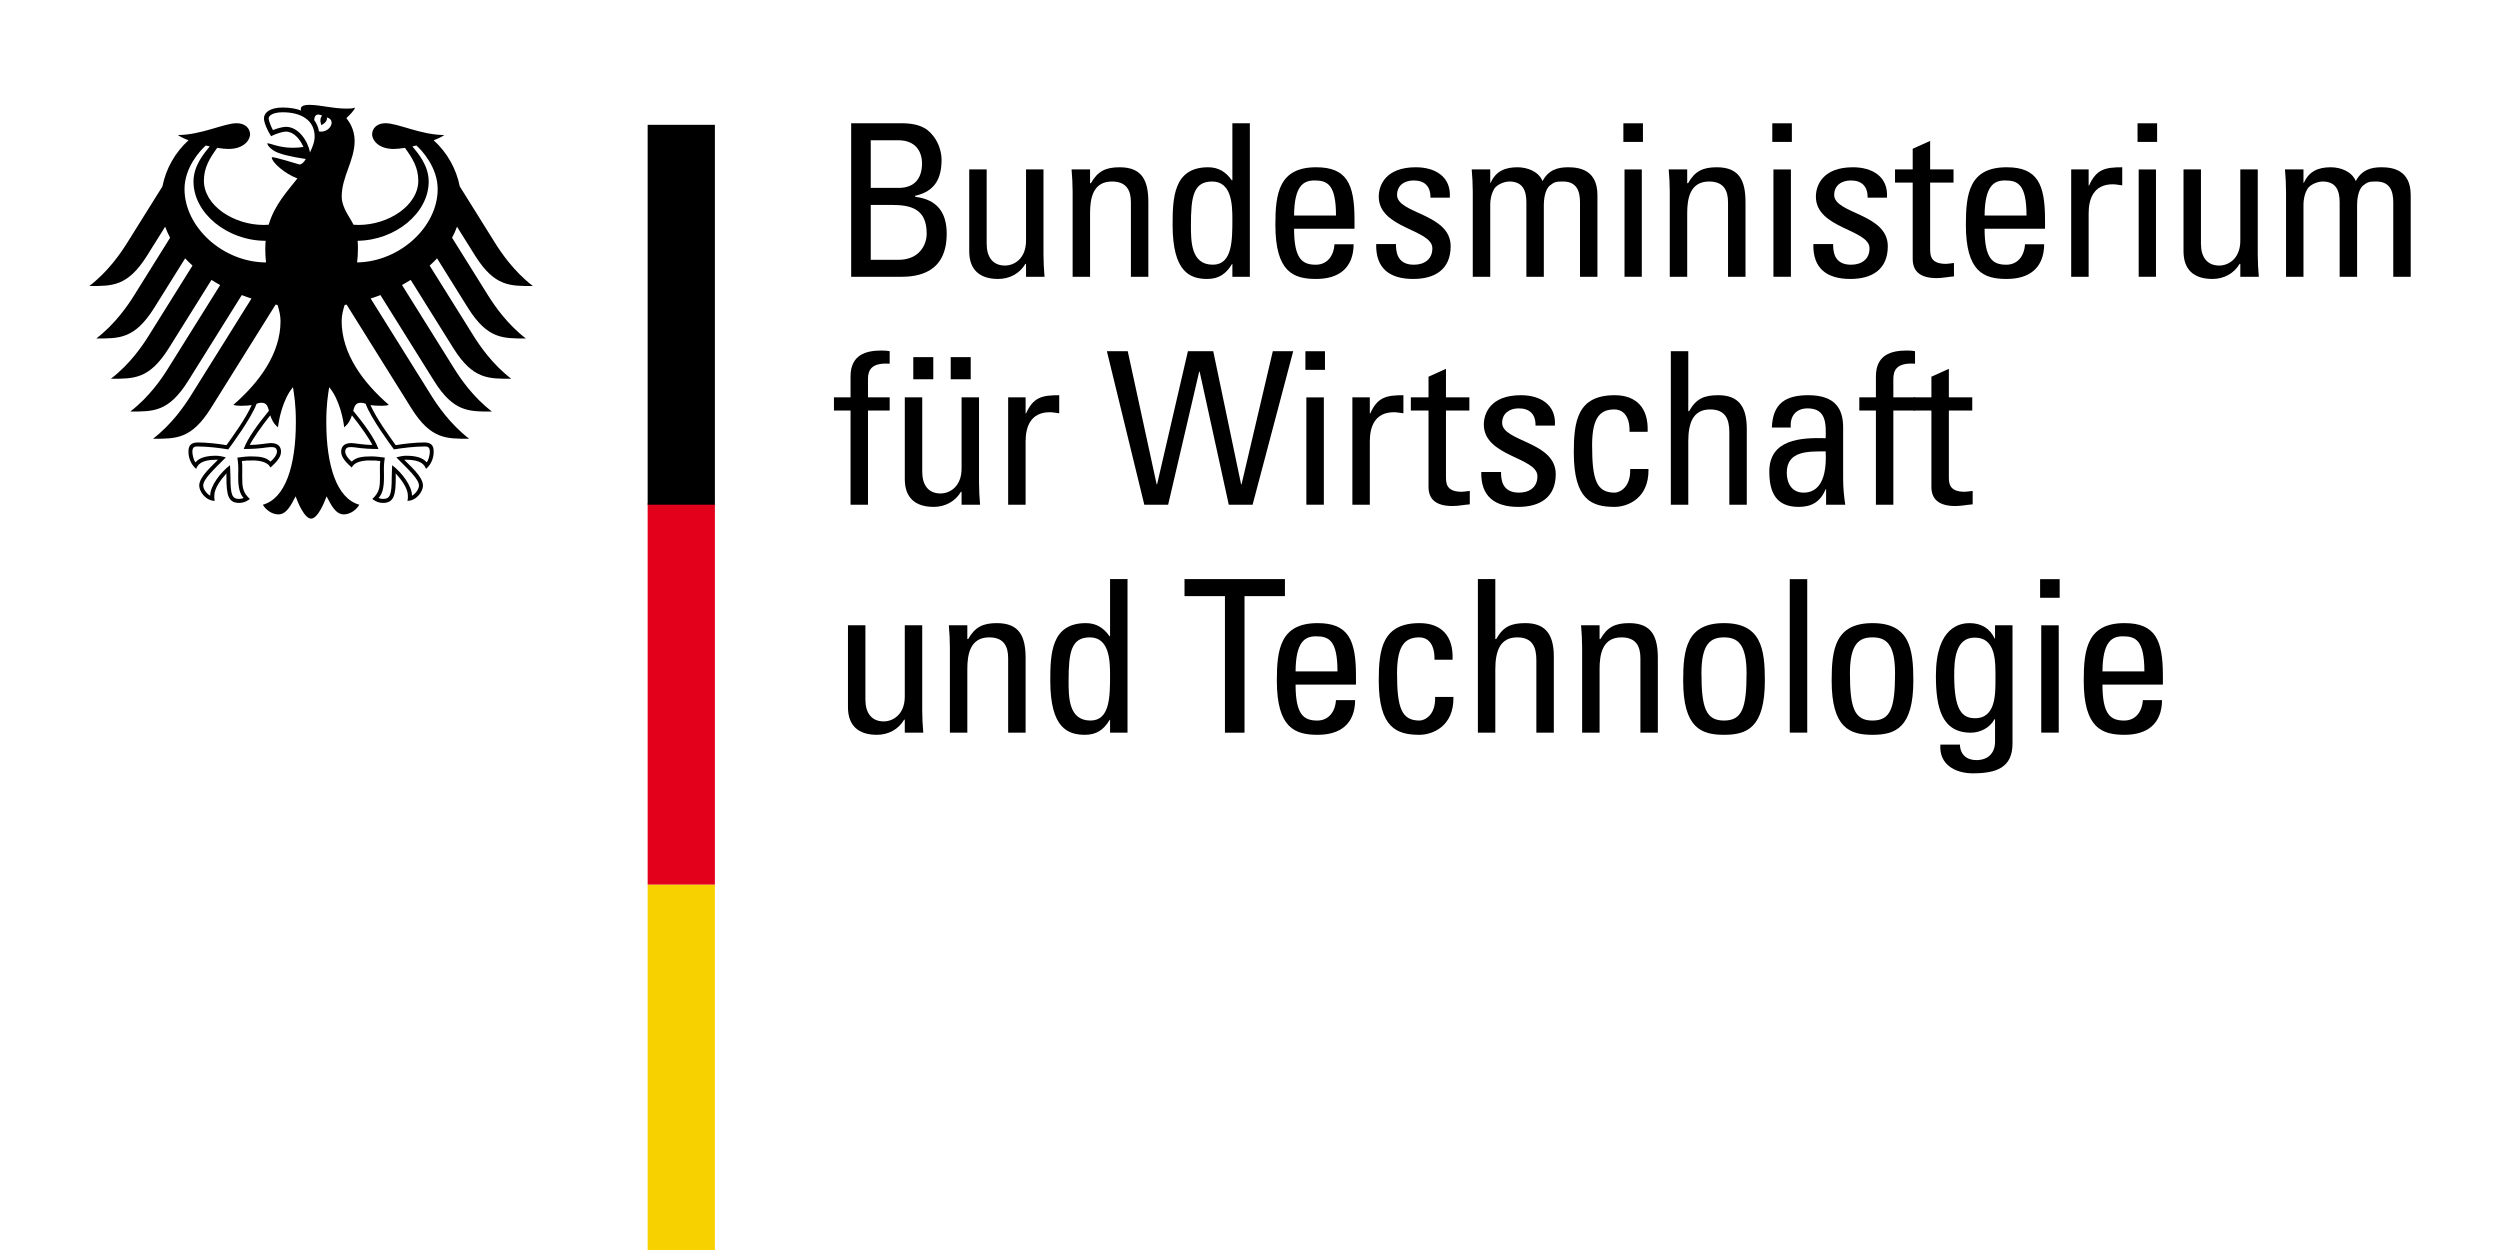 <svg width="160" height="80" viewBox="0 0 160 80" fill="none" xmlns="http://www.w3.org/2000/svg">
<g clip-path="url(#clip0_3325_43288)">
<path d="M41.45 80.926H45.753V56.613H41.45V80.926Z" fill="#F7D100"/>
<path d="M41.45 56.613H45.753V32.216H41.45V56.613Z" fill="#E3001B"/>
<path d="M41.45 32.301H45.753V7.988H41.45V32.301Z" fill="black"/>
<path fill-rule="evenodd" clip-rule="evenodd" d="M28.011 12.102C28.011 10.717 27.004 9.621 26.649 9.312L26.394 9.37C26.771 9.831 27.436 10.601 27.436 11.622C27.436 13.63 25.313 15.377 22.889 15.41C22.909 15.615 22.907 15.797 22.907 15.954C22.907 16.241 22.888 16.523 22.854 16.796C25.604 16.746 28.011 14.51 28.011 12.102ZM24.22 28.735C23.046 28.735 22.792 28.613 22.482 28.613C22.283 28.613 22.094 28.631 22.094 28.913C22.094 29.108 22.314 29.393 22.512 29.543C22.788 29.268 23.168 29.209 23.779 29.209C24.066 29.209 24.455 29.265 24.628 29.288C24.604 29.457 24.569 29.675 24.569 29.983C24.569 30.145 24.575 30.333 24.575 30.532C24.575 31.225 24.474 31.593 24.232 31.87C24.285 31.902 24.423 31.931 24.506 31.931C24.956 31.931 25.071 31.701 25.071 30.535C25.071 30.182 25.099 29.856 25.099 29.772C25.728 30.251 26.368 31.106 26.368 31.725C26.573 31.62 26.814 31.31 26.814 31.077C26.814 30.656 26.11 30.029 25.364 29.271C25.468 29.247 25.745 29.167 25.973 29.167C26.559 29.167 27.033 29.265 27.309 29.59C27.419 29.471 27.509 29.115 27.509 28.912C27.509 28.56 27.307 28.574 27.161 28.574C26.536 28.574 25.765 28.67 25.212 28.761C25.012 28.493 23.732 26.762 23.4 25.84C23.305 25.806 23.231 25.778 23.073 25.778C22.765 25.778 22.685 25.993 22.606 26.287C23.311 27.143 23.989 28.074 24.22 28.735ZM17.212 26.287C17.133 25.993 17.055 25.778 16.747 25.778C16.589 25.778 16.515 25.806 16.421 25.84C16.087 26.762 14.808 28.493 14.606 28.761C14.056 28.67 13.282 28.574 12.659 28.574C12.511 28.574 12.311 28.56 12.311 28.912C12.311 29.115 12.399 29.471 12.51 29.59C12.785 29.265 13.26 29.167 13.846 29.167C14.076 29.167 14.351 29.247 14.455 29.271C13.709 30.029 13.005 30.656 13.005 31.077C13.005 31.31 13.247 31.62 13.452 31.725C13.452 31.106 14.093 30.251 14.719 29.772C14.719 29.856 14.749 30.182 14.749 30.535C14.749 31.701 14.864 31.931 15.313 31.931C15.395 31.931 15.535 31.902 15.588 31.87C15.346 31.593 15.244 31.225 15.244 30.532C15.244 30.333 15.251 30.145 15.251 29.983C15.251 29.675 15.215 29.457 15.192 29.288C15.363 29.265 15.755 29.209 16.04 29.209C16.652 29.209 17.031 29.268 17.308 29.543C17.506 29.393 17.725 29.108 17.725 28.913C17.725 28.631 17.537 28.613 17.337 28.613C17.027 28.613 16.775 28.735 15.599 28.735C15.83 28.074 16.507 27.143 17.212 26.287ZM12.384 11.622C12.384 10.601 13.049 9.831 13.424 9.37L13.171 9.312C12.815 9.621 11.809 10.717 11.809 12.102C11.809 14.527 14.25 16.779 17.025 16.797C16.996 16.533 16.978 16.253 16.978 15.954C16.978 15.767 16.986 15.584 17.002 15.411C14.55 15.411 12.384 13.649 12.384 11.622ZM19.842 9.755C19.968 9.464 20.137 9.119 20.137 8.738C20.137 7.687 19.265 7.186 18.098 7.186C17.499 7.186 17.196 7.379 17.196 7.574C17.196 7.768 17.395 8.195 17.47 8.327C17.686 8.231 18.075 8.117 18.301 8.117C19.102 8.117 19.701 9.016 19.842 9.755ZM20.414 8.41C21.097 8.543 21.562 7.671 20.914 7.515C21.004 7.804 20.567 8.007 20.567 8.007C20.567 8.007 20.401 7.621 20.616 7.401C20.22 7.207 20.119 7.444 20.111 7.688C20.267 7.897 20.369 8.14 20.414 8.41ZM22.623 14.383C22.732 14.39 22.836 14.396 22.945 14.396C24.866 14.396 26.771 13.153 26.771 11.561C26.771 10.713 26.389 10.119 25.917 9.462C25.641 9.508 25.389 9.533 25.19 9.533C24.32 9.533 23.848 9.068 23.814 8.609C23.814 8.196 24.15 7.885 24.67 7.885C25.477 7.885 26.951 8.641 28.434 8.641C28.288 8.752 28.046 8.868 27.753 8.977C28.622 9.761 29.203 10.81 29.426 11.932L31.699 15.571C32.081 16.179 32.889 17.374 34.105 18.306C32.635 18.306 31.657 18.341 30.415 16.374L29.249 14.509C29.164 14.75 29.056 14.985 28.932 15.215L31.25 18.927C31.637 19.54 32.434 20.726 33.657 21.663C32.185 21.663 31.211 21.698 29.966 19.73L27.972 16.535C27.822 16.693 27.665 16.849 27.498 16.998L30.314 21.505C30.702 22.121 31.497 23.302 32.721 24.24C31.25 24.24 30.275 24.275 29.03 22.306L26.286 17.914C26.105 18.028 25.92 18.138 25.73 18.243L29.079 23.604C29.466 24.221 30.259 25.401 31.485 26.339C30.015 26.339 29.038 26.375 27.797 24.405L24.347 18.885C24.142 18.964 23.933 19.038 23.723 19.105L27.623 25.346C28.002 25.95 28.817 27.15 30.027 28.08C28.556 28.08 27.58 28.114 26.338 26.146L22.183 19.495L22.056 19.518C21.943 19.878 21.866 20.214 21.866 20.549C21.866 22.638 23.237 24.483 24.883 25.908C24.777 25.953 24.593 25.971 24.423 25.971C24.085 25.971 23.865 25.95 23.71 25.925C24.093 26.792 24.911 27.91 25.325 28.49C25.864 28.394 26.648 28.317 27.161 28.317C27.697 28.317 27.756 28.631 27.756 28.912C27.756 29.399 27.529 29.791 27.265 30.007C27.166 29.755 26.965 29.422 25.973 29.422L25.872 29.427C26.164 29.75 27.071 30.485 27.071 31.077C27.071 31.467 26.642 32.054 26.075 32.054C26.11 31.928 26.105 31.811 26.105 31.725C26.105 31.246 25.68 30.686 25.323 30.295C25.331 30.412 25.328 30.399 25.328 30.535C25.328 31.666 25.226 32.187 24.506 32.187C24.155 32.187 23.91 31.993 23.828 31.936C24.293 31.505 24.319 31.167 24.319 30.532L24.314 29.983C24.313 29.838 24.315 29.647 24.338 29.507C24.08 29.471 23.978 29.472 23.779 29.472C23.779 29.472 22.758 29.392 22.512 29.923C22.235 29.67 21.834 29.312 21.834 28.913C21.834 28.651 21.957 28.356 22.482 28.356C22.681 28.356 23.309 28.479 23.832 28.479C23.693 28.165 23.064 27.249 22.523 26.582C22.439 26.84 22.311 27.121 22.026 27.348C21.987 26.919 21.737 25.567 21.067 24.779C20.989 25.312 20.883 25.86 20.883 27.015C20.883 29.828 21.561 31.906 22.996 32.302C22.81 32.63 22.415 32.921 22.005 32.921C21.48 32.921 21.193 32.326 20.902 31.766C20.751 32.18 20.331 33.192 19.91 33.192C19.489 33.192 19.07 32.18 18.918 31.766C18.626 32.326 18.34 32.921 17.814 32.921C17.404 32.921 17.009 32.63 16.823 32.302C18.258 31.906 18.935 29.828 18.935 27.015C18.935 25.86 18.83 25.312 18.751 24.779C18.084 25.567 17.832 26.919 17.793 27.348C17.509 27.121 17.38 26.84 17.297 26.582C16.755 27.249 16.128 28.165 15.987 28.479C16.512 28.479 17.138 28.356 17.337 28.356C17.863 28.356 17.986 28.651 17.986 28.913C17.986 29.312 17.583 29.67 17.308 29.923C17.061 29.392 16.04 29.472 16.04 29.472C15.842 29.472 15.74 29.471 15.482 29.507C15.503 29.647 15.508 29.838 15.504 29.983L15.502 30.532C15.502 31.167 15.525 31.505 15.993 31.936C15.909 31.993 15.665 32.187 15.313 32.187C14.594 32.187 14.492 31.666 14.492 30.535C14.492 30.399 14.487 30.412 14.498 30.295C14.138 30.686 13.716 31.246 13.716 31.725C13.716 31.811 13.71 31.928 13.744 32.054C13.179 32.054 12.75 31.467 12.75 31.077C12.75 30.485 13.658 29.75 13.947 29.427L13.846 29.422C12.855 29.422 12.652 29.755 12.555 30.007C12.29 29.791 12.062 29.399 12.062 28.912C12.062 28.631 12.122 28.317 12.659 28.317C13.173 28.317 13.956 28.394 14.495 28.49C14.907 27.91 15.726 26.792 16.108 25.925C15.955 25.95 15.736 25.971 15.396 25.971C15.227 25.971 15.042 25.953 14.938 25.908C16.583 24.483 17.954 22.638 17.954 20.549C17.954 20.214 17.876 19.878 17.763 19.518L17.638 19.495L13.482 26.146C12.239 28.114 11.263 28.08 9.792 28.08C11.003 27.15 11.817 25.95 12.197 25.346L16.096 19.105C15.886 19.038 15.679 18.964 15.474 18.885L12.024 24.405C10.78 26.375 9.804 26.339 8.336 26.339C9.56 25.401 10.354 24.221 10.74 23.604L14.09 18.243C13.898 18.138 13.715 18.028 13.534 17.914L10.789 22.306C9.544 24.275 8.57 24.24 7.098 24.24C8.322 23.302 9.119 22.121 9.505 21.505L12.32 16.998C12.155 16.849 11.997 16.693 11.849 16.535L9.853 19.73C8.608 21.698 7.633 21.663 6.163 21.663C7.385 20.726 8.184 19.54 8.57 18.927L10.886 15.215C10.763 14.985 10.656 14.75 10.57 14.509L9.404 16.374C8.161 18.341 7.185 18.306 5.715 18.306C6.932 17.374 7.739 16.179 8.121 15.571L10.395 11.932C10.616 10.81 11.197 9.761 12.066 8.977C11.776 8.868 11.532 8.752 11.386 8.641C12.87 8.641 14.341 7.886 15.149 7.886C15.671 7.886 16.005 8.196 16.005 8.609C15.972 9.068 15.499 9.533 14.628 9.533C14.431 9.533 14.179 9.508 13.901 9.462C13.43 10.119 13.049 10.713 13.049 11.561C13.049 13.153 14.954 14.396 16.875 14.396C16.984 14.396 17.087 14.39 17.196 14.383C17.577 13.093 18.387 12.247 19.034 11.419C18.258 11.137 17.393 10.399 17.393 10.066C17.491 10.009 18.979 10.476 19.133 10.518C19.163 10.525 19.196 10.528 19.231 10.518C19.413 10.463 19.564 10.198 19.564 10.172C19.405 10.145 18.473 10.024 17.835 9.792C17.35 9.615 17.105 9.294 17.105 9.172C17.26 9.147 17.85 9.457 18.716 9.457C19.036 9.457 19.099 9.443 19.417 9.405C19.194 8.872 18.773 8.422 18.301 8.422C18.111 8.422 17.695 8.541 17.347 8.715C17.107 8.34 16.892 7.844 16.892 7.574C16.892 7.255 17.209 6.881 18.098 6.881C18.348 6.881 18.578 6.903 18.796 6.943C18.969 6.976 19.115 7.015 19.273 7.077C19.261 7.055 19.253 7.007 19.253 6.964C19.253 6.841 19.364 6.711 19.783 6.711C20.515 6.711 21.265 6.951 22.187 6.951C22.425 6.951 22.587 6.943 22.725 6.885C22.666 7.068 22.407 7.338 22.169 7.558C22.315 7.757 22.696 8.24 22.696 9.019C22.696 10.271 21.87 11.306 21.87 12.572C21.87 13.324 22.45 13.987 22.623 14.383Z" fill="black"/>
<path d="M54.475 17.717V7.887H57.675C59.036 7.887 59.499 8.349 59.866 8.894C60.207 9.425 60.261 10.011 60.261 10.201C60.261 11.427 59.84 12.244 58.573 12.53V12.598C59.976 12.761 60.589 13.606 60.589 14.954C60.589 17.471 58.751 17.717 57.633 17.717H54.475ZM55.728 12.025H57.552C58.533 12.012 59.009 11.413 59.009 10.46C59.009 9.643 58.546 8.977 57.498 8.977H55.728V12.025ZM55.728 16.628H57.498C58.832 16.628 59.308 15.675 59.308 14.954C59.308 13.387 58.342 13.115 57.062 13.115H55.728V16.628Z" fill="black"/>
<path d="M65.666 10.842H66.783V16.288C66.783 16.764 66.81 17.241 66.85 17.717H65.666V16.887H65.626C65.257 17.513 64.605 17.853 63.883 17.853C62.685 17.853 62.031 17.254 62.031 16.083V10.842H63.147V15.607C63.147 16.437 63.529 16.995 64.318 16.995C64.917 16.995 65.666 16.547 65.666 15.403V10.842Z" fill="black"/>
<path d="M72.378 17.717V12.952C72.378 12.216 72.119 11.617 71.166 11.617C69.941 11.617 69.764 12.706 69.764 13.646V17.717H68.648V12.271C68.648 11.794 68.621 11.318 68.58 10.841H69.764V11.726H69.818C70.255 10.951 70.771 10.705 71.656 10.705C73.127 10.705 73.494 11.59 73.494 12.952V17.717H72.378Z" fill="black"/>
<path d="M78.872 7.887H79.99V17.717H78.872V16.9H78.846C78.464 17.54 77.987 17.853 77.267 17.853C76.164 17.853 75.047 17.417 75.047 14.395C75.047 12.679 75.102 10.705 77.32 10.705C77.974 10.705 78.451 10.991 78.832 11.536H78.872V7.887ZM77.579 11.617C76.382 11.617 76.219 12.571 76.219 14.408C76.219 15.443 76.219 16.941 77.62 16.941C78.872 16.941 78.872 15.389 78.872 14C78.872 13.088 78.819 11.617 77.579 11.617Z" fill="black"/>
<path d="M82.821 14.64C82.821 16.56 83.339 16.942 84.21 16.942C84.973 16.942 85.368 16.328 85.408 15.635H86.633C86.62 17.159 85.68 17.853 84.237 17.853C82.78 17.853 81.624 17.417 81.624 14.381C81.624 12.367 81.855 10.705 84.237 10.705C86.198 10.705 86.688 11.781 86.688 14.054V14.64H82.821ZM85.504 13.795C85.504 11.794 84.946 11.549 84.128 11.549C83.42 11.549 82.834 11.889 82.821 13.795H85.504Z" fill="black"/>
<path d="M90.445 17.853C88.961 17.853 88.036 17.199 88.076 15.62H89.343C89.343 16.015 89.356 16.942 90.487 16.942C91.154 16.942 91.671 16.6 91.671 15.892C91.671 14.667 88.24 14.64 88.24 12.585C88.24 11.863 88.675 10.705 90.609 10.705C91.835 10.705 92.883 11.291 92.788 12.652H91.548C91.562 11.931 91.181 11.549 90.473 11.549C89.873 11.549 89.411 11.876 89.411 12.475C89.411 13.687 92.842 13.661 92.842 15.756C92.842 17.267 91.807 17.853 90.445 17.853Z" fill="black"/>
<path d="M97.688 17.717V12.952C97.688 12.258 97.498 11.617 96.6 11.617C96.258 11.617 95.796 11.821 95.634 12.08C95.429 12.421 95.375 12.829 95.375 13.088V17.717H94.257V12.271C94.257 11.794 94.23 11.318 94.189 10.841H95.375V11.7H95.401C95.728 10.964 96.313 10.705 97.117 10.705C97.743 10.705 98.465 10.964 98.724 11.59C99.104 10.855 99.731 10.705 100.356 10.705C101.078 10.705 102.236 10.868 102.236 12.489V17.717H101.12V12.952C101.12 12.258 100.929 11.617 100.03 11.617C99.608 11.617 99.486 11.632 99.187 11.876C98.86 12.148 98.805 12.829 98.805 13.088V17.717H97.688Z" fill="black"/>
<path d="M103.896 9.082H105.148V7.891H103.896V9.082ZM105.075 10.845H103.969V17.713H105.075V10.845Z" fill="black"/>
<path d="M110.594 17.717V12.952C110.594 12.216 110.337 11.617 109.384 11.617C108.158 11.617 107.981 12.706 107.981 13.646V17.717H106.865V12.271C106.865 11.794 106.837 11.318 106.797 10.841H107.981V11.726H108.036C108.471 10.951 108.989 10.705 109.875 10.705C111.344 10.705 111.712 11.59 111.712 12.952V17.717H110.594Z" fill="black"/>
<path d="M113.427 9.082H114.679V7.891H113.427V9.082ZM114.618 10.845H113.5V17.713H114.618V10.845Z" fill="black"/>
<path d="M118.424 17.853C116.939 17.853 116.013 17.199 116.055 15.62H117.321C117.321 16.015 117.333 16.942 118.464 16.942C119.131 16.942 119.649 16.6 119.649 15.892C119.649 14.667 116.217 14.64 116.217 12.585C116.217 11.863 116.654 10.705 118.587 10.705C119.812 10.705 120.861 11.291 120.765 12.652H119.526C119.54 11.931 119.158 11.549 118.45 11.549C117.851 11.549 117.388 11.876 117.388 12.475C117.388 13.687 120.819 13.661 120.819 15.756C120.819 17.267 119.785 17.853 118.424 17.853Z" fill="black"/>
<path d="M122.413 10.841V9.521L123.529 9.017V10.841H125.026V11.686H123.529V15.892C123.529 16.328 123.529 16.887 124.551 16.887C124.631 16.887 124.81 16.859 125.054 16.832V17.69C124.686 17.717 124.319 17.799 123.952 17.799C122.889 17.799 122.413 17.363 122.413 16.573V11.686H121.282V10.841H122.413Z" fill="black"/>
<path d="M127.014 14.64C127.014 16.56 127.532 16.942 128.403 16.942C129.167 16.942 129.561 16.328 129.602 15.635H130.827C130.813 17.159 129.874 17.853 128.43 17.853C126.974 17.853 125.816 17.417 125.816 14.381C125.816 12.367 126.047 10.705 128.43 10.705C130.391 10.705 130.882 11.781 130.882 14.054V14.64H127.014ZM129.697 13.795C129.697 11.794 129.139 11.549 128.322 11.549C127.613 11.549 127.028 11.889 127.014 13.795H129.697Z" fill="black"/>
<path d="M133.673 11.876H133.7C134.163 10.828 134.734 10.705 135.823 10.705V11.863C135.728 11.849 135.619 11.836 135.523 11.821C135.428 11.808 135.333 11.794 135.224 11.794C133.986 11.794 133.673 12.734 133.673 13.661V17.717H132.556V10.841H133.673V11.876Z" fill="black"/>
<path d="M136.803 7.891H138.055V9.082H136.803V7.891ZM137.982 17.713H136.876V10.845H137.982V17.713Z" fill="black"/>
<path d="M143.38 10.842H144.496V16.288C144.496 16.764 144.522 17.241 144.565 17.717H143.38V16.887H143.338C142.971 17.513 142.317 17.853 141.595 17.853C140.398 17.853 139.745 17.254 139.745 16.083V10.842H140.861V15.607C140.861 16.437 141.242 16.995 142.032 16.995C142.631 16.995 143.38 16.547 143.38 15.403V10.842Z" fill="black"/>
<path d="M149.738 17.717V12.952C149.738 12.258 149.546 11.617 148.648 11.617C148.307 11.617 147.845 11.821 147.681 12.08C147.477 12.421 147.422 12.829 147.422 13.088V17.717H146.306V12.271C146.306 11.794 146.28 11.318 146.238 10.841H147.422V11.7H147.45C147.776 10.964 148.362 10.705 149.166 10.705C149.792 10.705 150.512 10.964 150.771 11.59C151.153 10.855 151.779 10.705 152.406 10.705C153.127 10.705 154.285 10.868 154.285 12.489V17.717H153.169V12.952C153.169 12.258 152.978 11.617 152.078 11.617C151.658 11.617 151.535 11.632 151.235 11.876C150.908 12.148 150.854 12.829 150.854 13.088V17.717H149.738Z" fill="black"/>
<path d="M54.435 25.429V24.095C54.435 22.706 55.415 22.434 56.408 22.434C56.64 22.434 56.776 22.447 56.939 22.475V23.277C55.755 23.196 55.551 23.7 55.551 24.258V25.429H56.939V26.274H55.551V32.304H54.435V26.274H53.373V25.429H54.435Z" fill="black"/>
<path d="M61.541 25.429H62.657V30.875C62.657 31.352 62.685 31.828 62.725 32.304H61.541V31.474H61.5C61.133 32.1 60.479 32.441 59.758 32.441C58.56 32.441 57.907 31.841 57.907 30.671V25.429H59.023V30.194C59.023 31.024 59.403 31.582 60.193 31.582C60.793 31.582 61.541 31.134 61.541 29.99V25.429ZM59.73 24.272H58.45V22.855H59.73V24.272ZM62.126 24.272H60.846V22.855H62.126V24.272Z" fill="black"/>
<path d="M65.639 26.463H65.666C66.129 25.416 66.7 25.293 67.79 25.293V26.45C67.695 26.437 67.585 26.423 67.49 26.409C67.396 26.395 67.301 26.382 67.192 26.382C65.953 26.382 65.639 27.322 65.639 28.248V32.304H64.522V25.429H65.639V26.463Z" fill="black"/>
<path d="M70.84 22.475H72.175L74.026 30.998H74.053L76.027 22.475H77.647L79.431 30.998H79.459L81.46 22.475H82.766L80.166 32.304H78.642L76.777 23.782H76.749L74.761 32.304H73.236L70.84 22.475Z" fill="black"/>
<path d="M83.546 23.67H84.798V22.479H83.546V23.67ZM84.726 25.433H83.607V32.301H84.726V25.433Z" fill="black"/>
<path d="M87.668 26.463H87.695C88.158 25.416 88.73 25.293 89.818 25.293V26.45C89.723 26.437 89.615 26.423 89.519 26.409C89.424 26.395 89.329 26.382 89.22 26.382C87.981 26.382 87.668 27.322 87.668 28.248V32.304H86.552V25.429H87.668V26.463Z" fill="black"/>
<path d="M91.425 25.429V24.109L92.542 23.604V25.429H94.039V26.274H92.542V30.48C92.542 30.915 92.542 31.474 93.562 31.474C93.645 31.474 93.821 31.446 94.067 31.419V32.278C93.699 32.304 93.331 32.386 92.963 32.386C91.901 32.386 91.425 31.951 91.425 31.161V26.274H90.294V25.429H91.425Z" fill="black"/>
<path d="M97.17 32.441C95.687 32.441 94.761 31.787 94.802 30.207H96.067C96.067 30.603 96.082 31.529 97.213 31.529C97.879 31.529 98.395 31.187 98.395 30.48C98.395 29.254 94.965 29.228 94.965 27.172C94.965 26.45 95.4 25.293 97.334 25.293C98.559 25.293 99.608 25.879 99.513 27.239H98.273C98.287 26.518 97.907 26.136 97.198 26.136C96.6 26.136 96.137 26.463 96.137 27.063C96.137 28.275 99.567 28.248 99.567 30.344C99.567 31.855 98.532 32.441 97.17 32.441Z" fill="black"/>
<path d="M104.291 27.634C104.318 26.505 103.76 26.204 103.338 26.204C102.481 26.204 101.895 26.613 101.895 28.492C101.895 30.725 102.181 31.529 103.338 31.529C103.597 31.529 104.372 31.257 104.332 30.017H105.503C105.543 31.951 104.101 32.441 103.338 32.441C101.88 32.441 100.723 32.004 100.723 28.969C100.723 26.954 100.955 25.293 103.338 25.293C104.713 25.293 105.516 26.096 105.448 27.634H104.291Z" fill="black"/>
<path d="M110.677 32.304V27.647C110.677 26.804 110.404 26.204 109.451 26.204C108.334 26.204 108.05 27.104 108.05 28.261V32.304H106.933V22.475H108.05V26.314H108.103C108.553 25.51 109.07 25.293 109.969 25.293C111.14 25.293 111.794 25.879 111.794 27.43V32.304H110.677Z" fill="black"/>
<path d="M116.87 31.311H116.844C116.505 32.1 115.972 32.441 115.115 32.441C113.659 32.441 113.236 31.501 113.236 30.181C113.236 28.097 115.279 28.002 116.844 28.044C116.87 27.131 116.885 26.136 115.688 26.136C114.939 26.136 114.543 26.641 114.612 27.363H113.4C113.455 25.824 114.271 25.293 115.728 25.293C117.498 25.293 117.961 26.204 117.961 27.363V30.671C117.961 31.215 118.016 31.773 118.097 32.304H116.87V31.311ZM114.353 30.262C114.353 30.93 114.68 31.529 115.429 31.529C116.108 31.529 116.953 31.107 116.844 28.887C115.783 28.901 114.353 28.806 114.353 30.262Z" fill="black"/>
<path d="M120.058 25.429V24.095C120.058 22.706 121.038 22.434 122.032 22.434C122.263 22.434 122.399 22.447 122.562 22.475V23.277C121.378 23.196 121.174 23.7 121.174 24.258V25.429H122.562V26.274H121.174V32.304H120.058V26.274H118.996V25.429H120.058Z" fill="black"/>
<path d="M123.61 25.429V24.109L124.727 23.604V25.429H126.224V26.274H124.727V30.48C124.727 30.915 124.727 31.474 125.748 31.474C125.831 31.474 126.007 31.446 126.251 31.419V32.278C125.884 32.304 125.517 32.386 125.149 32.386C124.087 32.386 123.61 31.951 123.61 31.161V26.274H122.481V25.429H123.61Z" fill="black"/>
<path d="M57.906 40.016H59.022V45.462C59.022 45.939 59.049 46.415 59.09 46.892H57.906V46.06H57.865C57.498 46.688 56.844 47.028 56.122 47.028C54.923 47.028 54.27 46.429 54.27 45.258V40.016H55.386V44.782C55.386 45.612 55.768 46.17 56.558 46.17C57.157 46.17 57.906 45.721 57.906 44.577V40.016Z" fill="black"/>
<path d="M64.522 46.892V42.127C64.522 41.391 64.264 40.792 63.311 40.792C62.086 40.792 61.909 41.881 61.909 42.821V46.892H60.793V41.446C60.793 40.97 60.766 40.493 60.725 40.017H61.909V40.901H61.963C62.398 40.126 62.916 39.88 63.801 39.88C65.272 39.88 65.639 40.765 65.639 42.127V46.892H64.522Z" fill="black"/>
<path d="M71.044 37.062H72.161V46.892H71.044V46.075H71.017C70.635 46.715 70.159 47.028 69.438 47.028C68.335 47.028 67.218 46.593 67.218 43.57C67.218 41.855 67.273 39.88 69.493 39.88C70.145 39.88 70.622 40.166 71.004 40.711H71.044V37.062ZM69.75 40.792C68.553 40.792 68.39 41.746 68.39 43.583C68.39 44.618 68.39 46.115 69.792 46.115C71.044 46.115 71.044 44.564 71.044 43.175C71.044 42.263 70.99 40.792 69.75 40.792Z" fill="black"/>
<path d="M82.236 37.062V38.152H79.649V46.892H78.396V38.152H75.809V37.062H82.236Z" fill="black"/>
<path d="M82.917 43.815C82.917 45.735 83.433 46.115 84.305 46.115C85.067 46.115 85.462 45.503 85.504 44.81H86.729C86.715 46.334 85.776 47.028 84.332 47.028C82.876 47.028 81.718 46.593 81.718 43.556C81.718 41.542 81.949 39.88 84.332 39.88C86.293 39.88 86.782 40.956 86.782 43.229V43.815H82.917ZM85.599 42.971C85.599 40.97 85.04 40.724 84.224 40.724C83.515 40.724 82.93 41.064 82.917 42.971H85.599Z" fill="black"/>
<path d="M91.807 42.222C91.835 41.092 91.277 40.792 90.854 40.792C89.997 40.792 89.411 41.2 89.411 43.08C89.411 45.313 89.698 46.115 90.854 46.115C91.113 46.115 91.89 45.844 91.847 44.604H93.019C93.06 46.538 91.616 47.028 90.854 47.028C89.398 47.028 88.24 46.593 88.24 43.556C88.24 41.542 88.471 39.88 90.854 39.88C92.229 39.88 93.032 40.684 92.964 42.222H91.807Z" fill="black"/>
<path d="M98.327 46.892V42.235C98.327 41.391 98.056 40.792 97.103 40.792C95.987 40.792 95.7 41.692 95.7 42.849V46.892H94.585V37.062H95.7V40.901H95.755C96.204 40.098 96.722 39.88 97.62 39.88C98.791 39.88 99.445 40.466 99.445 42.017V46.892H98.327Z" fill="black"/>
<path d="M104.986 46.892V42.127C104.986 41.391 104.727 40.792 103.774 40.792C102.549 40.792 102.373 41.881 102.373 42.821V46.892H101.256V41.446C101.256 40.97 101.228 40.493 101.188 40.017H102.373V40.901H102.427C102.863 40.126 103.379 39.88 104.264 39.88C105.735 39.88 106.102 40.765 106.102 42.127V46.892H104.986Z" fill="black"/>
<path d="M107.723 43.556C107.723 41.542 107.954 39.88 110.336 39.88C112.719 39.88 112.951 41.542 112.951 43.556C112.951 46.593 111.794 47.028 110.336 47.028C108.88 47.028 107.723 46.593 107.723 43.556ZM111.78 43.08C111.78 41.2 111.195 40.792 110.336 40.792C109.478 40.792 108.893 41.2 108.893 43.08C108.893 45.313 109.179 46.115 110.336 46.115C111.495 46.115 111.78 45.313 111.78 43.08Z" fill="black"/>
<path d="M114.545 46.888H115.663V37.066H114.545V46.888Z" fill="black"/>
<path d="M117.226 43.556C117.226 41.542 117.458 39.88 119.84 39.88C122.223 39.88 122.454 41.542 122.454 43.556C122.454 46.593 121.297 47.028 119.84 47.028C118.384 47.028 117.226 46.593 117.226 43.556ZM121.283 43.08C121.283 41.2 120.699 40.792 119.84 40.792C118.982 40.792 118.396 41.2 118.396 43.08C118.396 45.313 118.683 46.115 119.84 46.115C120.998 46.115 121.283 45.313 121.283 43.08Z" fill="black"/>
<path d="M127.683 40.017H128.8V47.586C128.8 49.125 127.777 49.493 126.266 49.493C125.124 49.493 124.088 48.921 124.184 47.654H125.436C125.45 48.294 125.873 48.647 126.485 48.647C127.261 48.647 127.683 48.172 127.683 47.465V46.034H127.643C127.356 46.578 126.73 46.892 126.132 46.892C124.264 46.892 123.898 45.285 123.898 43.243C123.898 40.085 125.491 39.88 126.049 39.88C126.771 39.88 127.342 40.194 127.656 40.861H127.683V40.017ZM126.376 40.807C125.109 40.807 125.069 42.331 125.069 43.243C125.069 45.449 125.572 45.966 126.403 45.966C127.751 45.966 127.709 44.373 127.709 43.42C127.709 42.399 127.777 40.807 126.376 40.807Z" fill="black"/>
<path d="M130.567 37.066H131.819V38.258H130.567V37.066ZM131.759 46.888H130.64V40.02H131.759V46.888Z" fill="black"/>
<path d="M134.558 43.815C134.558 45.735 135.075 46.115 135.946 46.115C136.71 46.115 137.103 45.503 137.145 44.81H138.37C138.356 46.334 137.417 47.028 135.973 47.028C134.517 47.028 133.359 46.593 133.359 43.556C133.359 41.542 133.59 39.88 135.973 39.88C137.935 39.88 138.425 40.956 138.425 43.229V43.815H134.558ZM137.24 42.971C137.24 40.97 136.682 40.724 135.865 40.724C135.156 40.724 134.571 41.064 134.558 42.971H137.24Z" fill="black"/>
</g>
<defs>
<clipPath id="clip0_3325_43288">
<rect width="160" height="80" fill="white"/>
</clipPath>
</defs>
</svg>
